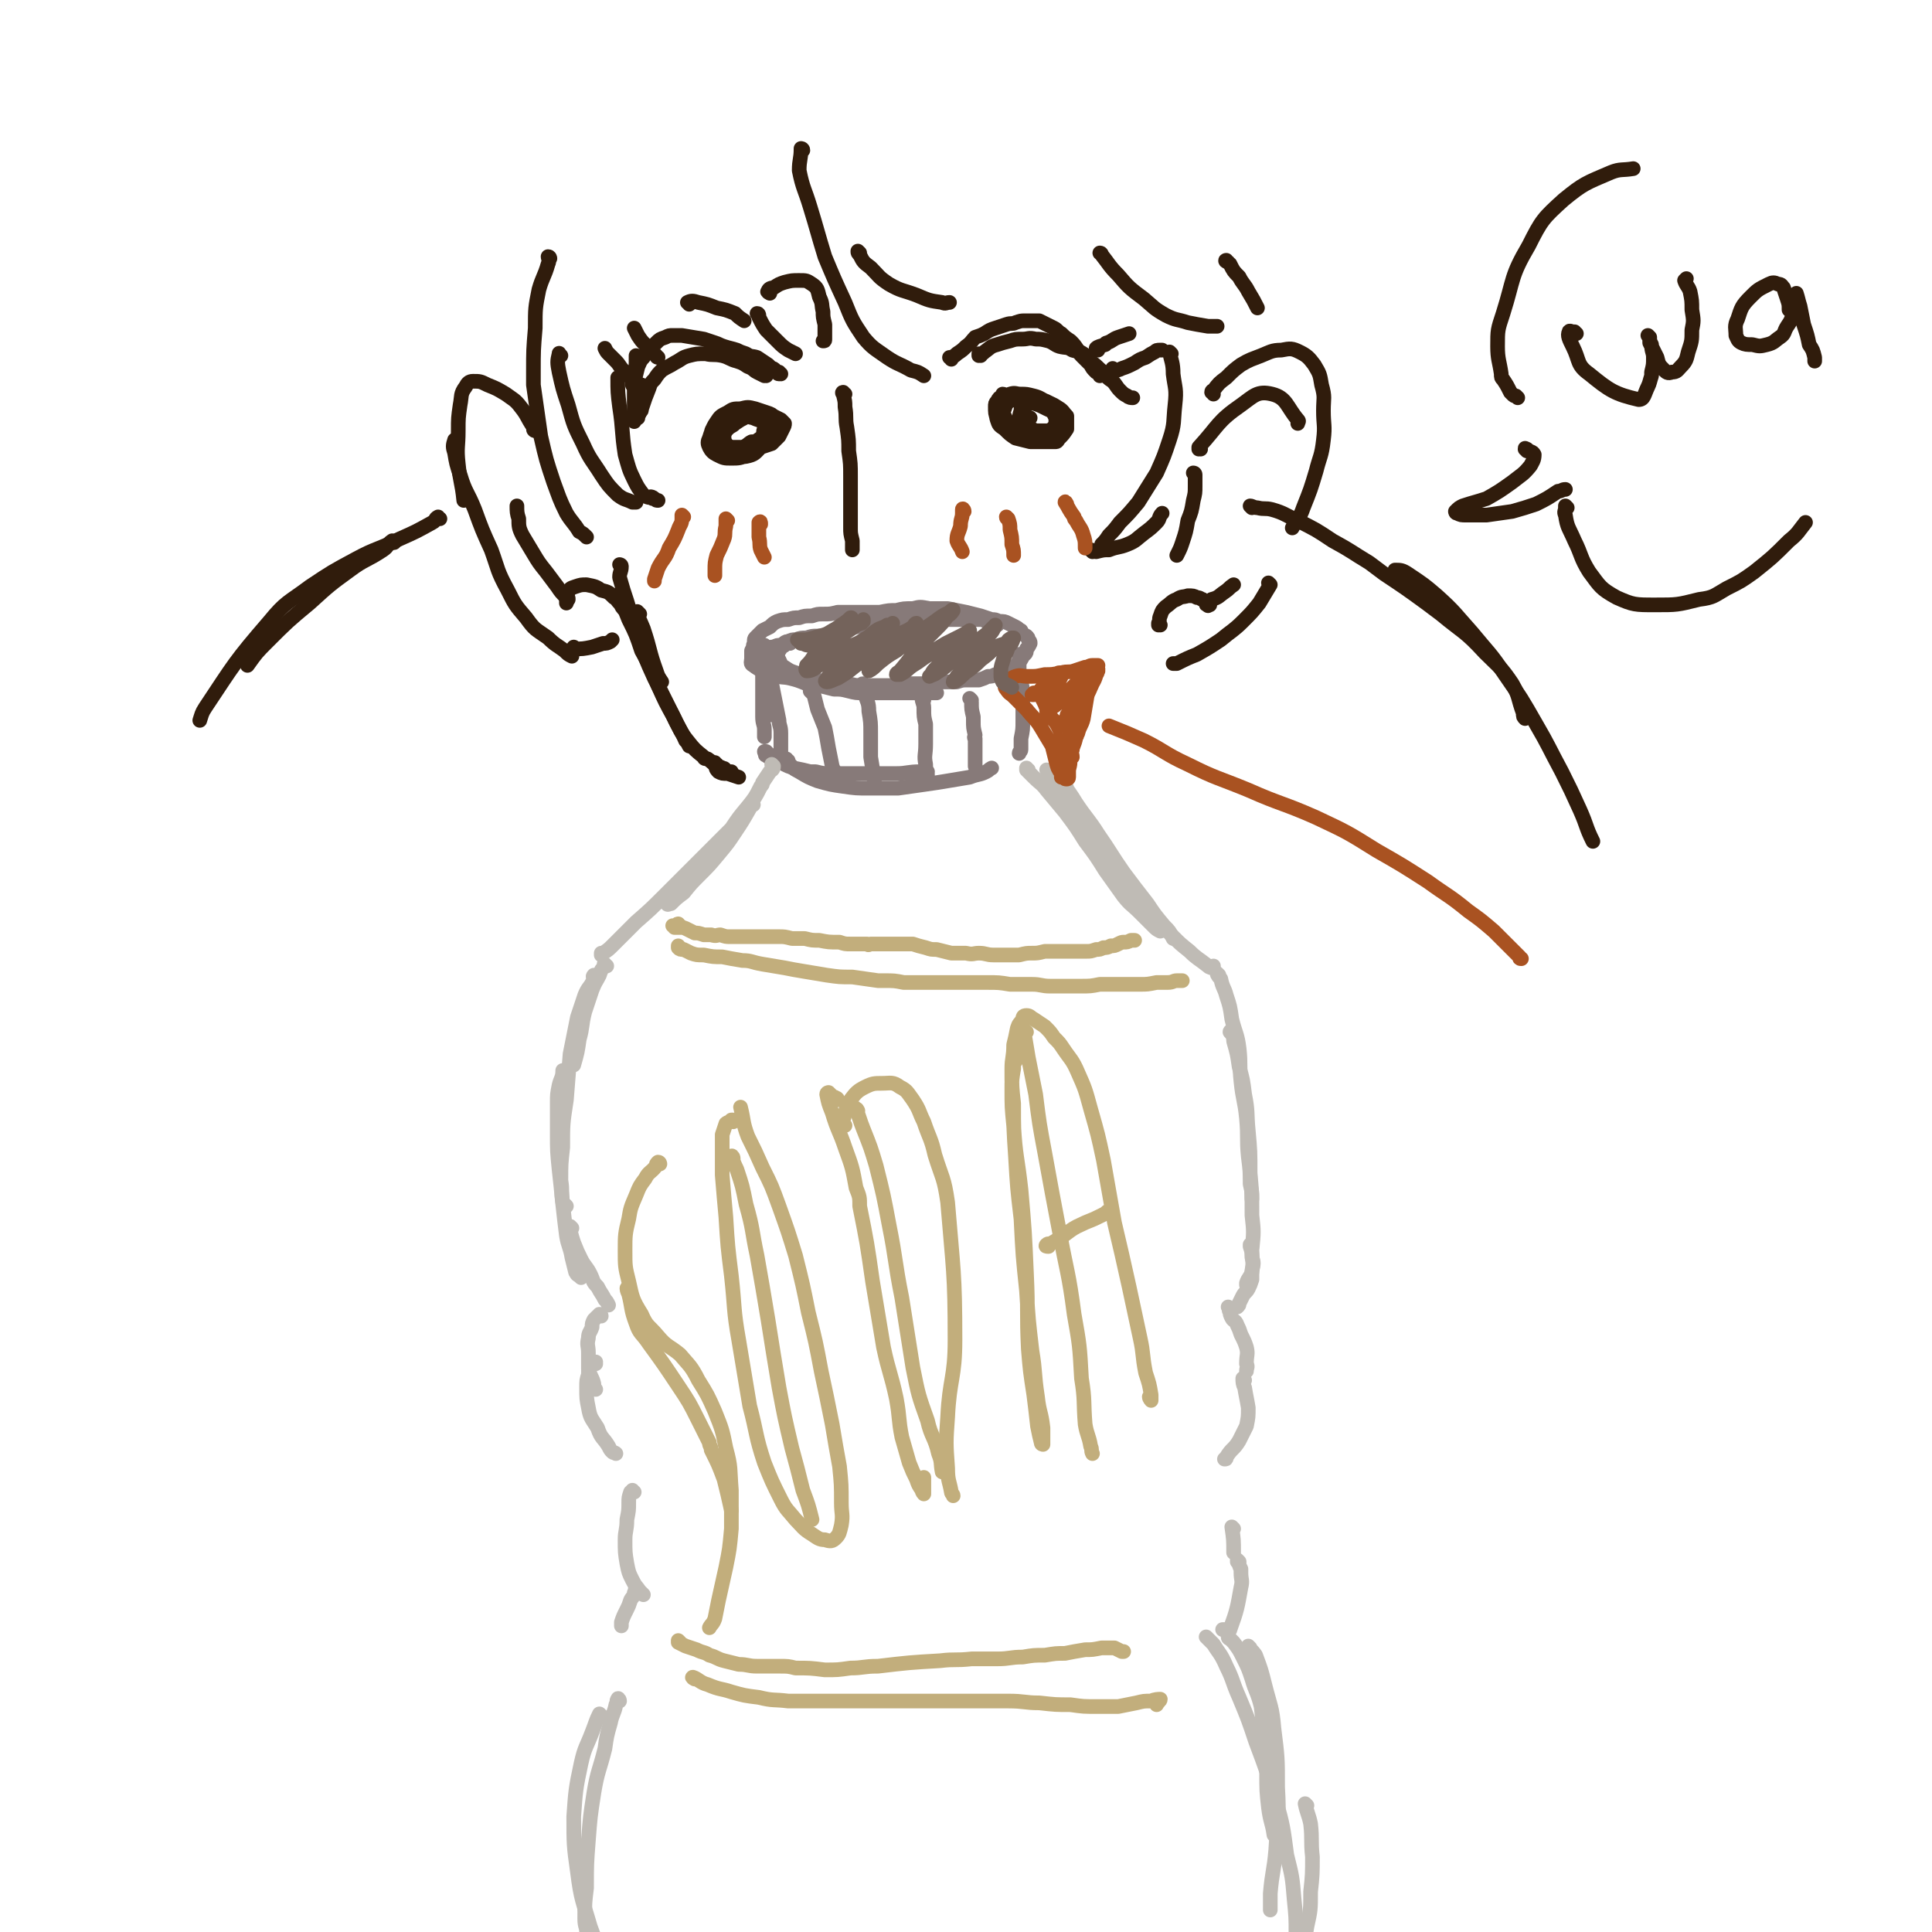 <svg viewBox='0 0 1054 1054' version='1.1' xmlns='http://www.w3.org/2000/svg' xmlns:xlink='http://www.w3.org/1999/xlink'><g fill='none' stroke='rgb(48,28,12)' stroke-width='8' stroke-linecap='round' stroke-linejoin='round'><path d='M426,204c-1,0 -1,-1 -1,-1 0,0 0,0 0,1 0,0 0,0 0,0 0,0 0,0 0,0 -1,0 -1,-1 -1,-1 -1,0 -1,0 -1,-1 -1,-1 -1,-1 -2,-1 -1,-1 -1,-1 -2,-2 -3,-2 -3,-2 -6,-4 -3,-1 -3,0 -6,-2 -3,-1 -3,-1 -5,-2 -3,-1 -4,-1 -7,-2 -3,-1 -2,-1 -5,-2 -3,-1 -3,-1 -6,-2 -6,-1 -6,-1 -12,-2 -3,0 -3,0 -5,0 -2,0 -2,0 -4,1 -3,1 -3,1 -5,3 -2,2 -2,2 -4,4 -2,2 -2,2 -3,4 -2,2 -2,3 -3,5 -1,4 -1,4 -2,8 -1,1 -1,1 -1,2 '/><path d='M348,195c0,0 -1,-1 -1,-1 0,0 0,0 0,1 0,2 0,2 0,3 0,3 -1,3 -1,6 0,3 0,3 0,6 0,3 0,3 0,6 0,3 0,3 0,5 0,2 0,2 0,4 0,2 0,2 0,3 0,1 0,1 0,2 '/><path d='M418,205c0,0 0,0 -1,-1 0,0 0,1 0,1 -2,-1 -2,-1 -4,-2 -2,-1 -2,-2 -5,-3 -3,-2 -3,-2 -6,-3 -4,-1 -4,-2 -8,-3 -5,-1 -5,0 -9,-1 -5,0 -5,0 -9,1 -4,1 -4,2 -8,4 -3,2 -4,2 -7,4 -2,2 -2,2 -4,5 -2,2 -2,2 -3,5 -2,5 -2,5 -4,11 0,1 0,1 -1,2 0,1 -1,1 -1,3 '/><path d='M351,211c-1,0 -1,0 -1,-1 -1,0 0,1 0,1 -1,0 -1,-1 -2,-2 -2,-1 -2,-1 -4,-3 -2,-2 -2,-2 -4,-4 -2,-2 -2,-3 -4,-5 -2,-2 -2,-2 -4,-4 -1,-1 -1,-1 -2,-3 '/><path d='M359,195c0,0 -1,0 -1,-1 -1,-1 -1,-1 -2,-2 -2,-2 -2,-2 -4,-4 -2,-2 -2,-2 -4,-5 -1,-2 -1,-2 -2,-4 '/><path d='M376,166c0,-1 -1,-1 -1,-1 2,-1 3,-1 6,0 5,1 5,1 10,3 5,1 5,1 10,3 2,2 2,2 5,4 '/><path d='M519,196c0,0 0,-1 -1,-1 0,0 1,0 1,1 0,0 0,0 0,-1 2,-1 2,-1 3,-2 3,-2 3,-2 5,-4 3,-2 3,-3 5,-5 3,-1 3,-1 5,-2 3,-2 3,-2 6,-3 3,-1 3,-1 6,-2 3,-1 3,0 5,-1 3,-1 3,-1 5,-1 2,0 2,0 4,0 2,0 2,0 4,0 2,1 2,1 4,2 2,1 2,1 4,2 2,1 2,2 4,3 2,2 2,2 5,4 2,2 2,2 4,5 1,2 1,2 3,4 2,2 2,2 4,4 1,2 1,2 3,4 0,0 1,0 2,1 0,0 0,0 0,1 '/><path d='M535,194c0,0 -1,0 -1,-1 0,0 0,1 0,1 2,-1 2,-1 3,-2 3,-2 3,-3 7,-4 3,-1 3,-1 7,-2 3,-1 3,-1 7,-1 3,0 3,-1 7,0 3,0 3,0 7,1 3,1 3,2 6,3 4,1 4,0 7,2 3,1 3,0 6,2 3,2 2,2 5,5 3,2 3,3 6,5 2,3 2,3 5,5 2,2 2,3 4,5 2,2 2,2 4,3 1,1 2,1 3,1 '/><path d='M608,202c-1,0 -1,0 -1,-1 0,0 0,1 0,1 3,0 3,0 5,-1 3,-1 3,-1 7,-3 3,-2 3,-2 6,-3 3,-2 3,-2 5,-3 1,-1 1,-1 3,-1 0,0 0,0 1,0 '/><path d='M599,191c0,0 -1,0 -1,-1 1,-1 2,-1 5,-2 0,-1 1,-1 1,-1 3,-1 3,-2 6,-3 3,-1 3,-1 6,-2 '/><path d='M548,216c0,0 0,-1 -1,-1 0,0 0,1 0,1 -2,1 -2,1 -3,3 -1,1 -1,1 -1,3 0,3 0,4 1,6 2,3 2,4 5,6 3,2 3,2 7,4 3,1 3,1 6,2 4,1 5,1 9,1 2,0 3,0 5,0 1,0 1,-1 2,-2 2,-2 2,-2 4,-5 0,-2 0,-2 0,-4 0,-1 0,-1 0,-2 0,-1 0,-1 0,-1 -2,-2 -2,-3 -5,-4 -3,-2 -3,-2 -6,-4 -3,-1 -3,-2 -7,-3 -4,-1 -4,-1 -7,-1 -3,0 -3,-1 -6,0 -3,1 -3,1 -5,4 -1,1 -1,1 -2,4 0,2 -1,3 0,6 1,3 1,3 4,5 3,3 3,3 6,5 4,1 4,1 8,2 4,0 4,0 8,0 4,-1 4,-1 7,-3 2,-2 2,-2 4,-4 1,-2 1,-2 1,-4 0,-2 0,-3 -1,-4 -2,-3 -3,-3 -6,-5 -4,-2 -4,-2 -9,-4 -4,-1 -4,-1 -8,-1 -3,0 -4,0 -6,2 -3,2 -3,2 -4,5 -1,2 -1,2 0,4 1,2 1,3 4,4 3,2 3,2 6,3 4,1 4,1 8,1 3,0 3,0 6,0 2,-1 2,-1 3,-2 1,-2 1,-2 1,-3 0,-2 0,-2 -1,-4 -1,-2 -2,-2 -4,-3 -3,-2 -3,-2 -7,-3 -2,0 -3,-1 -5,0 -2,1 -2,2 -2,4 -1,3 -1,3 0,6 2,2 3,2 6,4 3,2 3,2 6,2 2,1 3,1 5,1 2,-1 2,-2 3,-3 1,-2 1,-2 1,-4 0,-2 -1,-3 -2,-4 -2,-2 -3,-2 -5,-3 -4,-2 -4,-2 -7,-3 -3,-1 -3,-1 -5,-1 -1,0 -1,1 -1,2 -1,2 -1,3 0,5 1,2 2,1 4,2 '/><path d='M420,227c0,0 -1,-1 -1,-1 0,0 0,1 0,1 -2,-1 -2,-1 -4,-2 -2,0 -2,0 -4,0 -2,1 -2,1 -5,3 -2,1 -2,1 -5,3 -2,2 -2,1 -4,3 -1,1 -1,1 -2,3 0,1 0,2 0,3 1,2 1,2 2,3 2,1 3,2 5,3 3,0 3,1 6,0 4,0 4,0 7,-2 3,-1 3,-1 6,-2 2,-2 2,-2 4,-4 1,-2 1,-2 2,-4 1,-2 1,-2 1,-3 -1,-1 -1,-1 -2,-2 -2,-1 -2,-1 -4,-2 -2,-1 -2,-1 -5,-2 -3,-1 -3,-1 -6,-1 -3,-1 -3,-1 -6,-1 -3,1 -3,1 -6,3 -3,2 -3,2 -6,5 -2,1 -2,1 -3,4 -1,2 -2,2 -1,4 0,2 0,3 2,4 2,1 3,1 6,1 1,0 1,0 2,0 3,0 3,0 6,0 3,-1 3,-2 5,-3 1,0 1,0 2,0 3,-2 3,-2 5,-4 2,-1 1,-1 2,-3 1,0 1,0 1,-1 0,-2 0,-2 0,-4 0,-1 1,-2 -1,-3 -1,-1 -2,-1 -4,-2 -4,-1 -4,-1 -7,-1 -4,0 -4,0 -7,1 -3,1 -3,2 -6,4 -3,1 -3,1 -5,4 -2,3 -2,3 -2,6 -1,3 -2,3 -1,6 2,2 2,3 5,3 7,2 8,3 15,2 5,-1 5,-2 8,-5 3,-3 3,-3 5,-6 1,-2 2,-3 2,-5 1,-3 1,-3 1,-5 -2,-2 -2,-2 -5,-3 -3,-1 -3,-1 -6,-2 -4,-1 -4,-1 -8,0 -4,0 -4,0 -7,2 -4,2 -4,2 -6,5 -2,3 -2,3 -3,7 -1,2 -2,3 -1,6 1,2 2,2 4,4 3,1 3,1 6,1 4,1 4,1 8,-1 3,-1 3,-1 6,-4 3,-2 3,-2 5,-5 1,-2 0,-2 1,-4 0,-2 0,-3 -1,-4 -2,-1 -3,-1 -5,-2 -4,-1 -4,-1 -8,-1 -3,0 -4,1 -7,2 -3,2 -4,2 -6,4 -2,2 -2,3 -3,6 -1,2 -1,3 0,5 1,2 2,3 4,4 4,2 4,2 8,2 4,0 5,0 9,-2 4,-2 4,-2 7,-5 2,-2 2,-2 3,-5 0,-2 1,-2 0,-4 0,-3 0,-3 -2,-5 -3,-2 -3,-2 -6,-3 -4,-1 -4,-1 -8,-1 -4,0 -5,0 -7,2 -3,1 -3,2 -4,5 -1,2 0,2 0,5 '/><path d='M414,172c0,0 0,-1 -1,-1 0,0 1,1 1,2 2,4 2,4 4,7 3,3 3,3 6,6 3,3 3,3 6,5 2,1 2,1 4,2 '/><path d='M420,160c0,0 -2,-1 -1,-1 0,-1 1,-2 3,-2 3,-2 3,-2 6,-3 4,-1 4,-1 8,-1 4,0 4,0 7,2 3,2 3,3 4,7 2,4 1,4 2,8 0,3 0,3 1,7 0,0 0,0 0,1 0,2 0,2 0,3 0,2 0,2 0,4 0,1 0,1 -1,1 '/><path d='M461,215c-1,0 -1,-1 -1,-1 -1,0 0,1 0,1 1,4 1,4 1,7 1,6 0,6 1,11 1,7 1,7 1,13 1,7 1,7 1,14 0,2 0,2 0,4 0,6 0,6 0,13 0,4 0,4 0,8 0,2 0,2 0,3 0,3 0,3 1,7 0,2 0,2 0,3 0,1 0,1 0,2 0,0 0,0 0,0 '/></g>
<g fill='none' stroke='rgb(135,122,121)' stroke-width='8' stroke-linecap='round' stroke-linejoin='round'><path d='M420,358c0,0 -1,-1 -1,-1 0,0 1,0 1,0 0,6 0,6 1,12 0,3 0,3 0,7 0,1 0,1 0,3 0,3 1,3 0,6 0,3 0,3 0,5 '/><path d='M417,353c0,0 -1,-1 -1,-1 0,0 1,0 1,0 0,1 0,1 0,2 -1,3 -1,3 -1,6 0,5 0,5 0,10 0,6 0,6 0,11 0,5 0,5 0,10 0,4 1,4 1,7 0,2 0,2 0,4 '/><path d='M425,355c0,0 -1,0 -1,-1 0,0 -1,1 -1,0 0,0 0,0 -1,0 0,0 0,0 -1,0 0,0 0,0 0,0 1,0 0,-1 0,-1 0,0 0,0 1,0 0,0 0,0 0,0 2,-1 2,-1 4,-1 2,-1 2,-2 4,-2 2,-1 2,-1 4,-1 3,-1 3,-1 6,-1 3,-1 3,-1 6,-1 3,0 3,0 7,-1 3,0 3,-1 6,-2 4,-1 4,-1 8,-2 4,-1 4,-1 8,-2 4,-1 4,-1 8,-2 4,0 4,0 8,0 4,0 4,0 9,0 3,0 3,0 7,0 4,0 4,0 8,0 3,0 3,0 7,0 3,0 3,0 6,0 2,0 2,0 4,0 2,0 2,0 3,0 2,0 2,1 4,1 2,1 2,0 4,1 0,0 0,1 1,1 '/><path d='M431,351c-1,0 -1,-1 -1,-1 -1,0 0,0 -1,1 0,0 0,0 -1,1 -1,1 -1,0 -2,1 0,1 0,1 -1,1 0,1 -1,1 -1,2 0,1 0,1 0,2 1,1 0,1 1,2 1,2 1,3 3,4 3,2 3,2 6,3 3,2 3,2 6,3 3,0 3,0 6,1 4,1 4,1 9,1 4,1 4,1 8,1 4,1 4,1 7,1 4,0 4,0 8,0 5,0 5,0 9,0 5,-1 5,-1 10,-1 5,0 5,0 9,0 4,-1 4,-1 8,-1 4,0 4,0 8,0 3,-1 3,-1 6,-1 3,0 3,0 6,0 3,-1 3,-1 5,-2 2,0 2,0 4,-1 2,0 2,0 4,-1 2,0 2,0 4,-1 2,-1 2,-2 3,-3 1,-1 1,-1 2,-2 1,-1 1,-1 2,-3 0,0 0,0 1,-1 1,-1 1,-1 1,-3 1,-1 1,-1 2,-3 0,-1 0,-1 -1,-2 0,-1 0,-1 -1,-2 -2,-1 -2,-1 -3,-3 -2,-1 -1,-1 -3,-2 -2,-1 -2,-1 -4,-2 -2,-1 -2,-1 -5,-1 -2,-1 -2,-1 -4,-1 -3,-1 -3,-1 -6,-2 -4,-1 -4,-1 -8,-2 -5,-1 -5,-1 -10,-2 -5,0 -5,0 -10,0 -5,-1 -5,-1 -9,0 -5,0 -5,0 -9,1 -4,0 -4,0 -9,1 -4,0 -4,0 -8,0 -4,0 -4,0 -8,0 -3,0 -3,0 -7,0 -4,1 -4,1 -8,1 -3,0 -3,0 -6,1 -4,0 -4,0 -7,1 -3,0 -3,0 -6,1 -3,0 -3,0 -6,1 -2,1 -2,1 -4,3 -2,1 -2,1 -4,2 -2,2 -2,2 -4,4 -1,1 0,2 -1,4 0,1 0,1 -1,3 0,2 0,2 0,4 0,2 -1,3 1,4 4,3 5,3 11,5 4,2 5,1 9,2 4,1 4,1 9,3 3,1 3,0 7,1 4,1 4,1 8,2 4,0 4,0 8,1 4,1 4,1 8,1 5,0 5,0 9,0 5,0 5,0 10,0 4,0 4,0 9,0 4,0 4,0 8,0 2,0 2,0 4,0 '/><path d='M419,366c0,0 -1,-1 -1,-1 0,0 0,0 1,0 1,4 1,4 2,8 1,5 1,5 2,10 1,5 1,5 2,10 0,3 1,3 1,7 0,5 0,5 0,9 0,3 0,3 0,5 1,1 1,1 1,2 0,0 1,0 1,0 '/><path d='M419,411c0,0 -1,0 -1,-1 0,0 0,1 0,1 '/><path d='M418,411c0,0 -1,-1 -1,-1 0,0 0,1 1,1 0,0 0,0 0,0 0,1 -1,1 0,1 0,0 0,0 0,0 1,1 1,1 2,1 1,1 1,1 1,1 3,1 3,1 5,2 1,0 1,0 2,1 2,1 2,1 5,2 5,1 5,1 9,2 2,0 2,0 3,0 4,1 4,1 9,1 2,0 2,0 4,0 8,0 8,0 15,0 6,0 6,0 12,0 2,0 2,0 4,0 6,0 6,-1 13,-1 2,0 2,0 4,0 '/><path d='M430,415c-1,0 -1,-1 -1,-1 0,0 0,1 1,2 3,3 2,3 6,5 5,3 5,3 10,5 7,2 7,2 14,3 7,1 7,1 14,1 8,0 8,0 16,0 7,-1 7,-1 14,-2 7,-1 7,-1 13,-2 6,-1 6,-1 12,-2 5,-2 5,-1 9,-3 2,-1 1,-1 3,-2 '/><path d='M557,358c0,0 0,-1 -1,-1 0,0 1,0 1,1 -1,1 -1,1 -1,2 0,2 0,2 0,5 0,3 1,3 1,7 1,4 1,5 1,9 0,6 0,6 0,12 0,5 0,5 -1,10 0,3 0,3 0,6 0,1 -1,1 -1,2 '/><path d='M443,377c0,0 -1,-1 -1,-1 0,0 0,1 0,1 1,1 1,1 2,2 1,4 1,4 2,8 2,5 2,5 4,10 1,5 1,5 2,11 1,5 1,5 2,10 1,3 2,3 3,6 0,0 0,0 0,1 '/><path d='M472,374c-1,0 -1,-1 -1,-1 -1,0 0,0 0,1 1,2 1,2 1,5 1,4 2,4 2,9 1,6 1,6 1,12 0,6 0,6 0,13 1,6 1,6 2,13 '/><path d='M504,382c0,0 -1,-1 -1,-1 0,2 1,3 1,5 0,5 0,5 1,9 0,6 0,6 0,11 0,6 -1,6 0,11 0,3 0,3 1,6 '/><path d='M530,382c0,0 -1,-1 -1,-1 0,0 1,1 1,2 0,4 0,4 1,8 0,1 0,1 0,2 0,4 0,4 1,8 0,1 -1,1 0,2 0,5 0,5 0,11 0,2 0,2 0,4 '/></g>
<g fill='none' stroke='rgb(191,187,181)' stroke-width='8' stroke-linecap='round' stroke-linejoin='round'><path d='M411,439c-1,0 -1,-1 -1,-1 -1,1 -1,2 -1,3 -4,7 -4,7 -8,13 -4,6 -4,6 -9,12 -5,6 -5,6 -10,11 -5,5 -5,5 -9,10 -4,3 -4,3 -7,6 -1,0 -2,1 -2,0 0,0 1,-1 2,-3 '/><path d='M422,418c0,0 0,0 -1,-1 0,0 1,1 1,1 0,2 -1,2 -2,3 -2,3 -2,3 -4,6 0,1 0,1 -1,2 -3,6 -3,6 -7,11 -5,6 -5,6 -9,12 -2,2 -2,2 -4,4 -8,8 -8,8 -16,16 -8,8 -8,8 -16,16 -8,8 -8,8 -16,15 -6,6 -6,6 -12,12 -3,3 -3,3 -6,5 0,0 0,0 -1,0 0,0 0,1 0,1 '/><path d='M561,420c-1,0 -1,0 -1,-1 0,0 0,1 0,1 2,2 2,2 4,4 4,4 4,3 7,7 5,6 5,6 10,12 6,8 6,8 11,16 6,8 6,8 11,16 5,7 5,7 10,14 4,5 4,4 9,9 3,3 3,3 7,7 2,2 2,2 4,3 '/><path d='M572,421c0,0 -1,-1 -1,-1 0,0 1,0 1,1 0,2 -1,2 0,4 2,5 3,5 6,10 1,1 1,1 2,3 6,8 6,8 11,16 6,9 6,10 12,18 5,6 5,6 9,12 2,2 2,2 4,4 6,6 6,6 12,12 6,5 6,5 12,11 4,4 4,4 9,8 4,4 5,4 10,8 1,1 2,1 3,1 0,0 0,0 0,-1 '/><path d='M582,430c0,0 -1,-1 -1,-1 2,3 3,4 6,9 6,9 7,9 12,17 7,10 7,11 14,21 6,8 6,8 13,17 4,6 4,6 9,12 3,3 3,3 5,7 '/><path d='M331,527c-1,0 -1,-1 -1,-1 -1,0 0,0 0,1 -2,2 -2,2 -3,5 -2,4 -2,3 -4,8 -2,6 -2,6 -4,12 -2,8 -1,8 -3,15 -1,7 -1,7 -3,14 '/><path d='M325,533c-1,0 -1,-1 -1,-1 -1,1 0,1 0,2 -2,5 -3,4 -5,9 -2,6 -2,6 -4,12 -2,10 -2,10 -4,20 -1,13 -1,13 -2,25 -2,13 -2,13 -2,26 -1,9 -1,9 -1,18 1,6 0,6 1,12 1,1 1,1 2,2 '/><path d='M308,585c-1,0 -1,-1 -1,-1 0,0 0,0 0,0 0,4 -1,4 -2,8 -1,5 -1,5 -1,10 0,8 0,8 0,16 0,10 0,10 1,20 1,9 1,9 2,19 1,9 1,9 2,17 1,6 2,6 3,12 1,4 1,4 2,8 1,2 1,1 3,3 '/><path d='M312,670c0,0 -1,-1 -1,-1 0,1 0,1 0,2 1,4 1,4 2,7 2,5 2,5 4,9 2,4 3,4 5,8 2,4 1,4 4,7 2,4 2,3 4,7 1,1 1,1 2,3 '/><path d='M328,718c0,0 -1,-1 -1,-1 0,0 1,0 1,1 -1,0 -1,-1 -2,0 -1,1 -1,1 -2,2 -1,2 -1,2 -1,4 -1,3 -2,3 -2,6 -1,4 0,4 0,8 0,5 0,5 0,9 1,4 2,4 3,8 0,2 0,2 1,3 '/><path d='M325,744c0,0 0,-1 -1,-1 0,0 1,0 1,0 -1,1 -2,1 -2,2 -2,2 -2,2 -2,5 -1,3 -1,3 -1,7 0,6 0,6 1,11 1,6 2,6 5,11 2,6 3,5 6,10 1,2 1,2 2,3 1,1 1,0 2,1 '/><path d='M665,532c0,0 -1,-1 -1,-1 0,1 1,2 2,3 1,5 2,5 3,9 2,6 2,6 3,13 2,8 3,8 4,16 1,9 0,9 1,18 1,10 2,10 3,20 1,11 0,11 1,21 1,8 1,8 1,15 1,4 1,4 1,8 '/><path d='M672,564c0,-1 -1,-2 -1,-1 1,1 2,2 2,5 2,7 2,7 3,14 2,7 2,7 3,15 2,10 1,10 2,20 1,11 1,11 1,23 1,11 1,11 1,23 1,9 1,9 0,19 0,6 1,6 0,12 -1,3 -2,3 -3,6 0,1 0,1 0,1 '/><path d='M683,680c0,-1 -1,-1 -1,-1 0,0 0,0 0,1 1,3 1,3 1,6 1,3 1,3 0,7 0,2 0,2 0,5 -1,3 -1,3 -2,5 -1,2 -2,2 -3,4 -1,2 -1,2 -2,4 0,1 0,1 -1,2 '/><path d='M671,714c0,0 0,0 -1,-1 0,0 1,1 1,1 0,1 -1,1 0,1 0,2 0,2 1,4 1,2 2,1 3,4 1,2 1,2 2,5 2,4 2,4 3,7 1,4 0,4 0,9 1,2 0,2 0,4 '/><path d='M679,753c0,0 -1,-1 -1,-1 0,2 0,3 1,5 1,6 1,5 2,11 0,5 0,5 -1,10 -2,4 -2,4 -4,8 -3,5 -4,4 -7,9 0,1 0,1 -1,1 '/><path d='M346,814c-1,0 -1,-1 -1,-1 0,0 0,0 0,0 0,1 -1,1 -1,1 -1,3 -1,3 -1,6 0,4 0,4 -1,9 0,6 -1,6 -1,11 0,7 0,7 1,13 1,5 1,5 3,9 2,4 2,3 4,6 1,1 1,1 2,2 '/><path d='M348,868c0,0 -1,-1 -1,-1 -1,0 0,1 -1,2 0,2 -1,2 -2,4 -1,3 -1,3 -2,5 -2,4 -2,4 -3,7 0,1 0,1 0,2 '/><path d='M338,928c0,-1 -1,-2 -1,-1 -1,1 0,2 -1,3 -1,5 -2,5 -3,10 -2,7 -2,7 -3,14 -3,12 -4,12 -6,24 -2,13 -2,13 -3,26 -1,13 -1,13 -1,26 -1,8 -1,8 -1,17 0,4 1,4 1,7 1,1 1,1 2,1 '/><path d='M328,936c0,0 -1,-1 -1,-1 -2,4 -2,5 -4,10 -3,8 -4,8 -6,17 -3,14 -3,15 -4,29 0,15 0,16 2,30 2,16 3,16 7,30 4,11 4,11 9,22 1,2 1,1 3,3 '/><path d='M673,834c0,0 -1,-1 -1,-1 0,0 0,0 0,0 1,7 1,7 1,14 '/><path d='M676,852c0,0 -1,-1 -1,-1 0,0 0,0 0,1 0,0 0,0 1,0 0,2 0,2 1,4 0,1 0,1 0,2 0,4 1,4 0,8 -2,11 -2,12 -6,23 0,1 -1,0 -2,0 -1,0 -1,0 -2,0 0,0 0,0 0,0 '/><path d='M671,894c0,0 -1,0 -1,-1 0,0 1,1 1,1 1,1 1,1 2,2 3,4 3,4 5,8 3,6 3,6 5,12 2,7 3,7 5,15 1,8 1,9 1,17 1,10 1,10 2,19 0,10 0,10 1,19 1,8 2,8 3,15 '/><path d='M659,894c0,0 -1,-1 -1,-1 1,1 2,2 4,4 3,5 4,5 7,12 4,8 3,8 7,17 5,12 5,12 9,24 6,16 6,16 11,32 4,14 4,15 6,30 3,12 3,12 4,24 1,10 1,10 1,19 -1,7 -1,8 -3,13 -1,2 -2,1 -4,2 '/><path d='M713,985c0,0 -1,-1 -1,-1 1,5 2,6 3,11 1,9 0,9 1,18 0,9 0,10 -1,19 0,10 0,10 -2,19 -1,7 -2,7 -4,13 -1,3 0,3 -2,6 0,1 -1,0 -2,1 '/><path d='M682,899c0,0 -1,-1 -1,-1 1,2 2,2 4,5 3,8 3,8 5,16 3,12 4,12 5,24 2,16 2,16 2,32 1,17 0,17 -1,34 -1,12 -2,12 -3,24 0,5 0,5 0,9 0,0 0,0 0,0 '/></g>
<g fill='none' stroke='rgb(194,174,124)' stroke-width='8' stroke-linecap='round' stroke-linejoin='round'><path d='M371,505c-1,0 -1,-1 -1,-1 -1,0 0,1 0,1 0,0 -1,0 -1,0 -1,0 -1,0 -1,0 -1,0 -1,0 -1,0 0,0 0,0 0,0 1,0 1,1 1,1 2,0 2,0 3,0 2,0 2,0 4,1 2,1 2,1 4,2 2,0 2,0 5,1 2,0 2,0 4,0 3,1 3,0 5,0 3,1 3,1 5,1 6,0 6,0 12,0 4,0 4,0 7,0 4,0 4,0 8,0 3,0 3,0 7,1 3,0 3,0 7,0 4,1 4,1 8,1 5,1 5,1 11,1 3,1 3,1 6,1 5,0 5,0 9,0 1,1 1,0 2,0 2,0 2,0 5,0 1,0 1,0 2,0 4,0 4,0 8,0 4,0 4,0 8,0 3,1 3,1 7,2 3,1 3,1 6,1 4,1 4,1 8,2 4,0 4,0 8,0 4,1 4,0 7,0 4,0 4,1 8,1 3,0 3,0 7,0 4,0 4,0 7,0 4,-1 4,-1 7,-1 3,0 3,0 7,-1 3,0 3,0 6,0 3,0 3,0 6,0 2,0 2,0 5,0 3,0 3,0 6,0 2,0 2,0 5,-1 2,0 2,0 4,-1 2,0 2,0 4,-1 2,0 2,0 4,-1 2,-1 2,-1 3,-1 2,0 2,0 4,-1 1,0 1,0 2,0 0,0 0,0 0,0 '/><path d='M371,517c-1,0 -1,-1 -1,-1 0,0 0,1 0,1 1,1 1,1 3,1 2,1 2,1 4,2 3,1 3,1 7,1 5,1 5,1 10,1 5,1 5,1 11,2 5,0 5,1 11,2 6,1 6,1 12,2 5,1 5,1 11,2 6,1 6,1 12,2 7,1 7,1 14,1 7,1 7,1 14,2 2,0 2,0 3,0 6,0 6,0 11,1 2,0 2,0 3,0 6,0 6,0 11,0 2,0 2,0 4,0 5,0 5,0 10,0 2,0 2,0 4,0 5,0 5,0 10,0 2,0 2,0 3,0 7,0 7,0 13,1 4,0 4,0 9,0 2,0 2,0 3,0 5,0 5,1 10,1 8,0 8,0 16,0 6,0 6,0 11,-1 6,0 6,0 11,0 6,0 6,0 11,0 4,0 4,0 9,-1 3,0 3,0 6,0 3,0 3,-1 5,-1 1,0 1,0 2,0 1,0 1,0 1,0 '/><path d='M371,896c0,0 -1,-1 -1,-1 0,0 0,1 0,1 2,1 2,1 4,2 3,1 3,1 6,2 4,2 4,1 7,3 4,1 4,2 8,3 4,1 4,1 8,2 5,0 5,1 10,1 6,0 6,0 12,0 5,0 5,0 9,1 8,0 8,0 16,1 7,0 7,0 14,-1 7,0 7,-1 15,-1 17,-2 17,-2 34,-3 8,-1 8,0 17,-1 7,0 7,0 14,0 7,0 7,-1 14,-1 6,-1 6,-1 12,-1 6,-1 6,-1 11,-1 5,-1 5,-1 11,-2 4,0 4,0 9,-1 3,0 3,0 7,0 2,1 2,1 4,2 0,0 0,0 1,0 '/><path d='M379,916c0,0 -2,-1 -1,-1 3,1 4,3 8,4 7,3 7,2 13,4 7,2 7,2 15,3 8,2 8,1 16,2 9,0 9,0 18,0 10,0 10,0 20,0 11,0 11,0 21,0 11,0 11,0 22,0 10,0 10,0 21,0 9,0 9,0 18,0 9,0 9,1 17,1 9,1 9,1 17,1 7,1 7,1 15,1 6,0 6,0 11,0 5,-1 5,-1 10,-2 4,-1 4,-1 8,-1 2,-1 4,-1 5,-1 0,1 -1,1 -2,3 '/><path d='M360,635c0,0 0,-1 -1,-1 -1,1 -1,1 -1,2 -3,4 -4,3 -6,7 -3,4 -3,4 -5,9 -3,7 -3,7 -4,13 -2,8 -2,9 -2,17 0,9 0,9 2,17 2,9 2,10 7,18 3,7 4,6 9,12 5,6 6,5 12,10 5,6 6,6 10,14 5,8 5,8 9,17 4,10 4,10 6,20 3,11 2,11 3,23 0,11 0,11 0,21 -1,11 -1,11 -3,21 -2,9 -2,9 -4,18 -1,5 -1,5 -2,10 -1,3 -2,3 -3,5 '/><path d='M400,612c0,0 0,-1 -1,-1 0,0 1,0 1,0 -1,1 -3,1 -4,2 -1,3 -1,3 -2,6 0,4 0,4 0,8 0,7 0,7 0,14 1,12 1,12 2,23 1,16 1,16 3,32 2,18 1,18 4,35 3,18 3,18 6,36 4,15 3,16 8,31 4,10 4,10 9,20 3,6 4,6 8,11 4,4 4,5 9,8 3,2 4,3 7,3 3,1 4,1 6,-1 2,-2 2,-3 3,-7 1,-6 0,-6 0,-12 0,-10 0,-10 -1,-20 -2,-11 -2,-11 -4,-23 -3,-15 -3,-15 -6,-29 -3,-16 -3,-16 -7,-32 -3,-15 -3,-15 -7,-31 -4,-13 -4,-13 -9,-27 -4,-11 -4,-11 -9,-21 -4,-9 -4,-9 -8,-17 -3,-8 -2,-8 -4,-16 '/><path d='M457,600c0,-1 -1,-1 -1,-1 -1,-1 -1,0 -2,-1 -1,-1 -1,-1 -2,-2 0,0 0,0 0,0 0,0 -1,0 -1,1 1,5 1,5 3,10 3,10 4,10 7,19 4,11 4,11 6,22 2,5 2,5 2,10 4,20 4,20 7,41 3,18 3,18 6,36 3,14 4,14 7,28 2,11 1,11 3,21 2,7 2,7 4,14 2,5 2,5 4,9 1,3 1,3 3,6 0,1 1,2 1,2 0,0 0,-1 0,-2 0,-3 0,-3 0,-7 '/><path d='M461,614c0,0 -1,0 -1,-1 0,-1 0,-1 0,-2 2,-6 1,-7 4,-11 3,-4 4,-5 8,-7 4,-2 5,-2 9,-2 5,0 6,-1 10,2 4,2 4,3 7,7 4,6 3,6 6,12 3,9 4,9 6,18 4,13 5,12 7,26 3,37 4,38 4,75 0,21 -3,21 -4,42 -1,14 -1,14 0,28 0,7 1,7 2,13 0,1 1,1 1,2 '/><path d='M554,579c0,0 0,-1 -1,-1 0,0 1,0 1,0 0,0 0,-1 0,-1 -1,0 -1,1 -1,1 0,3 0,3 0,5 -1,6 -1,6 -1,11 0,10 0,10 1,20 1,17 2,17 4,35 2,23 2,23 3,46 1,21 0,21 1,41 1,12 1,12 3,25 1,8 1,8 2,17 1,5 1,5 2,9 0,1 1,1 1,1 0,-4 0,-5 0,-9 -1,-9 -2,-8 -3,-17 -2,-13 -1,-13 -3,-25 -2,-17 -2,-17 -3,-33 -2,-19 -2,-19 -3,-39 -2,-17 -2,-17 -3,-34 -1,-15 -1,-15 -1,-29 -1,-9 -1,-9 -1,-19 0,-6 1,-6 1,-13 1,-4 1,-4 2,-9 1,-3 1,-2 3,-5 0,-1 0,-2 2,-2 2,0 2,1 4,2 3,2 3,2 6,4 3,3 3,3 5,6 3,3 3,3 5,6 4,6 5,6 8,13 4,9 4,9 7,20 4,14 4,14 7,28 3,17 3,17 6,34 4,17 4,17 8,35 3,14 3,14 6,28 2,9 1,9 3,19 2,6 2,6 3,12 0,1 0,2 0,3 0,0 -1,-1 -1,-2 '/><path d='M572,680c-1,0 -2,0 -1,-1 1,-1 2,0 3,-1 5,-3 5,-3 9,-6 4,-3 5,-3 9,-5 5,-2 5,-2 9,-4 2,-1 2,-1 3,-2 '/><path d='M560,563c0,0 -1,-1 -1,-1 -1,1 0,2 0,3 1,6 1,6 2,12 2,10 2,10 4,20 2,16 2,16 5,32 4,22 4,22 8,43 4,22 5,22 8,45 3,17 3,17 4,35 2,12 1,13 2,25 1,6 2,6 3,12 1,2 0,2 1,4 '/><path d='M468,606c0,0 -1,-2 -1,-1 2,5 2,6 4,11 4,10 4,10 7,20 4,16 4,16 7,32 4,20 3,20 7,40 3,19 3,19 6,38 3,15 3,15 8,29 2,9 4,9 6,18 2,5 1,5 2,10 '/><path d='M400,632c0,-1 -1,-2 -1,-1 1,2 1,3 3,7 3,9 3,9 5,19 4,14 3,14 6,28 3,17 3,17 6,35 3,19 3,19 6,37 3,16 3,16 7,33 3,11 3,11 6,23 3,8 3,8 5,16 '/><path d='M343,704c0,-1 -1,-2 -1,-1 0,0 0,1 1,3 2,8 1,8 4,16 2,6 3,5 7,11 8,11 8,11 16,23 6,9 6,9 11,19 3,6 3,6 6,12 0,2 1,2 1,4 4,8 4,8 7,16 2,8 2,8 4,17 '/></g>
<g fill='none' stroke='rgb(48,28,12)' stroke-width='8' stroke-linecap='round' stroke-linejoin='round'><path d='M300,141c0,0 0,-1 -1,-1 0,1 1,2 0,4 -2,7 -3,7 -5,14 -2,10 -2,10 -2,21 -1,12 -1,12 -1,24 0,4 0,4 0,7 2,14 2,14 4,28 3,13 3,13 7,25 3,8 3,9 7,17 3,5 4,5 7,10 2,1 2,1 4,3 '/><path d='M306,194c-1,0 -1,-2 -1,-1 -1,4 -1,5 0,10 2,9 2,9 5,18 3,11 3,11 8,21 4,9 5,9 10,17 4,6 4,6 9,11 4,3 4,2 8,4 1,0 1,0 2,0 '/><path d='M356,272c0,0 -1,-1 -1,-1 0,0 1,0 2,1 1,1 1,1 2,1 0,0 0,0 0,0 -1,0 -1,0 -2,-1 -3,-1 -3,0 -6,-2 -3,-4 -3,-4 -5,-8 -3,-6 -3,-7 -5,-14 -2,-13 -1,-13 -3,-26 -1,-8 -1,-8 -1,-16 '/><path d='M438,82c0,-1 -1,-1 -1,-1 0,0 0,0 0,0 0,6 -1,6 -1,12 2,10 3,10 6,20 4,13 4,14 8,27 5,12 5,12 11,25 4,10 4,10 10,19 5,6 6,6 13,11 6,4 6,3 13,7 4,1 4,1 7,3 '/><path d='M469,138c0,0 -1,-1 -1,-1 0,1 0,1 1,2 2,4 2,4 6,7 5,5 4,5 10,9 7,4 7,3 15,6 7,3 7,3 14,4 2,1 2,0 4,0 '/><path d='M639,193c0,0 -1,-1 -1,-1 1,5 2,6 2,12 1,8 2,8 1,17 -1,9 0,10 -3,19 -3,9 -3,9 -7,18 -5,8 -5,8 -10,16 -5,6 -5,6 -10,11 -3,4 -3,4 -6,7 -2,3 -2,3 -4,5 '/><path d='M596,301c0,0 -1,-1 -1,-1 1,0 2,1 3,1 4,-1 4,-1 7,-1 5,-2 5,-1 10,-3 5,-2 5,-3 9,-6 4,-3 4,-3 7,-6 2,-2 1,-3 3,-5 '/><path d='M652,259c0,0 0,-1 -1,-1 0,0 1,0 1,1 0,3 0,3 0,6 0,4 0,4 -1,8 -1,6 -1,6 -3,11 -1,6 -1,6 -3,12 -1,3 -1,3 -3,7 '/></g>
<g fill='none' stroke='rgb(169,82,33)' stroke-width='8' stroke-linecap='round' stroke-linejoin='round'><path d='M830,523c-1,0 -1,0 -1,-1 -2,-2 -2,-2 -4,-4 -5,-5 -5,-5 -10,-10 -7,-6 -7,-6 -14,-11 -11,-9 -11,-8 -22,-16 -14,-9 -14,-9 -28,-17 -16,-10 -16,-10 -33,-18 -18,-8 -19,-7 -37,-15 -17,-7 -17,-6 -33,-14 -13,-6 -12,-7 -24,-13 -9,-4 -9,-4 -19,-8 '/><path d='M599,366c0,0 -1,-1 -1,-1 0,0 0,0 0,1 0,0 -1,0 -1,0 -2,3 -1,3 -2,6 -1,4 -1,4 -2,8 -1,6 -1,6 -2,12 -1,4 -2,4 -3,8 -1,1 0,1 -1,2 -1,5 -2,5 -3,10 -2,4 -2,4 -3,8 -1,2 -1,2 -2,4 0,0 0,-1 0,-1 2,-3 2,-3 3,-7 1,-4 1,-4 2,-8 1,-3 1,-3 2,-7 0,-1 0,-1 0,-2 2,-5 2,-5 4,-10 1,-4 0,-4 2,-7 1,-6 1,-6 3,-11 1,-3 2,-3 3,-6 1,-1 0,-1 1,-2 0,0 0,0 0,0 0,0 0,0 0,0 -1,0 -1,0 -2,0 0,0 0,0 -1,0 -2,0 -2,1 -4,1 -3,1 -3,1 -6,2 -3,1 -3,0 -7,1 -5,1 -5,1 -9,1 -5,1 -4,1 -9,1 -4,0 -4,-1 -7,0 -3,1 -3,2 -5,4 -1,1 -1,2 0,3 2,3 2,2 4,4 4,4 4,4 7,7 4,5 5,5 8,10 3,5 3,5 6,10 1,4 1,4 2,8 1,4 1,4 3,7 0,1 0,1 1,2 1,1 1,1 2,1 0,0 1,0 1,-1 0,-2 0,-2 0,-4 1,-4 1,-4 0,-7 0,-3 0,-3 -1,-7 -2,-4 -2,-4 -4,-8 -2,-4 -2,-4 -5,-7 -1,-4 -2,-4 -3,-7 -1,-2 -1,-2 -2,-4 0,-1 0,-1 -1,-1 0,-1 0,-1 -1,-1 -1,0 -1,0 -2,0 0,1 0,1 -1,1 0,0 0,0 0,0 0,0 1,0 1,0 2,-1 2,-1 3,-2 2,-2 2,-3 4,-4 2,-2 2,-3 4,-4 1,-1 2,-2 3,-2 1,1 1,1 1,2 -1,2 -1,2 -2,4 -2,3 -2,3 -3,6 -1,3 -1,3 -3,5 0,2 0,2 0,3 0,1 0,1 0,1 2,0 2,-1 3,-2 3,-2 3,-2 5,-5 3,-2 2,-3 5,-5 2,-2 2,-2 4,-4 0,-1 0,-1 1,-2 0,0 0,0 1,0 0,1 0,1 0,2 -1,1 -1,2 -2,3 -1,3 -1,3 -3,6 -1,4 -1,4 -2,8 -1,1 -1,1 -1,2 -1,2 -1,2 -1,4 0,1 -1,1 0,1 1,0 1,-1 3,-2 0,-1 0,-1 1,-1 2,-3 2,-3 3,-6 1,-1 1,-1 2,-2 2,-5 3,-5 5,-10 2,-4 1,-4 2,-8 1,-1 2,-2 2,-2 0,0 0,2 -1,3 -1,4 -2,4 -4,9 -2,5 -2,5 -4,11 -2,6 -2,6 -4,12 -1,5 -1,5 -1,9 -1,2 0,2 0,4 '/></g>
<g fill='none' stroke='rgb(116,99,91)' stroke-width='8' stroke-linecap='round' stroke-linejoin='round'><path d='M465,338c0,0 -1,-1 -1,-1 0,0 1,0 0,0 -3,3 -4,3 -8,6 -4,2 -4,3 -9,4 -3,1 -3,1 -7,2 -1,0 -1,0 -3,0 -1,0 -1,0 -2,0 0,0 1,0 1,0 0,1 0,1 1,2 2,0 2,1 4,1 2,0 2,0 5,-1 4,-1 4,-1 8,-3 5,-3 5,-3 10,-6 3,-1 3,-1 6,-2 0,-1 0,-1 1,-1 0,0 0,-1 0,-1 0,1 0,1 -1,1 -2,1 -2,1 -4,3 -3,2 -3,2 -6,4 -5,3 -5,3 -9,6 -3,3 -3,3 -7,6 -2,3 -2,3 -4,5 0,1 -1,2 0,3 1,0 2,0 4,-1 4,-3 4,-3 8,-6 5,-3 5,-3 10,-5 4,-3 5,-2 9,-5 4,-2 4,-3 7,-5 3,-2 3,-1 6,-3 2,0 2,0 3,-1 0,0 0,0 0,0 -2,2 -2,2 -5,4 -3,3 -3,3 -7,6 -3,2 -3,2 -7,4 -3,3 -3,3 -7,6 -3,3 -3,3 -6,6 -2,2 -3,2 -4,5 -1,0 -1,1 0,1 2,0 3,-1 6,-2 5,-3 5,-3 10,-7 6,-4 6,-4 12,-8 5,-4 5,-4 11,-8 3,-3 4,-2 8,-5 1,-1 1,-2 2,-2 0,0 -1,1 -1,2 -3,2 -3,2 -5,4 -3,3 -3,3 -5,5 -3,3 -4,3 -7,6 -2,3 -2,3 -5,5 -1,2 -1,2 -2,3 -1,1 -1,1 -1,1 2,-1 3,-2 5,-4 5,-4 5,-4 10,-7 5,-4 5,-4 10,-8 6,-4 5,-4 11,-8 4,-3 4,-3 8,-5 1,-1 2,-2 2,-1 0,0 -1,2 -3,3 -3,4 -3,4 -6,7 -4,4 -4,4 -8,8 -6,7 -6,8 -12,15 -1,1 -2,1 -2,2 0,0 1,0 2,0 4,-2 4,-3 7,-5 5,-3 4,-3 9,-6 4,-3 4,-3 9,-6 4,-2 4,-2 8,-4 2,-1 2,-1 5,-3 0,0 0,0 0,0 0,0 0,1 0,2 -2,3 -3,3 -5,5 -3,4 -3,3 -7,6 -3,4 -3,3 -6,7 -2,2 -2,2 -3,4 -1,1 -1,1 -1,1 2,-1 3,-1 4,-2 5,-3 4,-3 8,-6 6,-4 6,-4 12,-9 3,-3 3,-3 7,-6 2,-2 2,-2 4,-4 0,0 1,-1 1,-1 -1,2 -1,3 -3,5 -3,4 -3,4 -6,8 -3,4 -3,4 -7,9 -2,3 -2,3 -5,6 -1,2 -2,2 -2,3 0,0 1,0 2,-1 3,-2 3,-3 6,-5 4,-3 4,-3 7,-6 4,-3 4,-3 7,-6 3,-2 3,-2 7,-3 1,-2 1,-2 3,-3 1,0 1,0 1,0 -1,3 -1,3 -3,5 -1,4 -2,4 -3,8 -1,3 -1,3 -1,7 0,2 0,2 1,4 2,2 2,1 5,3 '/></g>
<g fill='none' stroke='rgb(169,82,33)' stroke-width='8' stroke-linecap='round' stroke-linejoin='round'><path d='M373,282c0,0 -1,-1 -1,-1 0,1 0,1 0,2 0,3 -1,3 -2,6 -2,5 -2,5 -5,10 -2,6 -3,5 -6,11 -1,3 -1,3 -2,6 0,0 0,0 0,1 '/><path d='M397,284c0,0 -1,-1 -1,-1 0,0 0,1 0,2 0,1 0,1 0,2 -1,4 0,4 -1,7 -2,5 -2,5 -4,9 -1,4 -1,4 -1,8 0,1 0,1 0,3 '/><path d='M415,286c0,-1 0,-2 -1,-1 0,0 0,1 0,3 0,2 0,2 0,5 1,4 0,4 1,7 1,2 1,2 2,4 '/><path d='M526,279c0,-1 -1,-2 -1,-1 0,0 0,1 0,2 0,3 -1,3 -1,7 -1,4 -2,4 -2,8 1,3 2,3 3,6 '/><path d='M550,283c0,0 -1,0 -1,-1 0,0 1,1 1,1 1,3 1,3 1,6 1,4 1,4 1,8 1,3 1,3 1,6 '/><path d='M582,275c0,0 -1,-2 -1,-1 2,3 2,4 5,8 0,1 0,1 1,2 2,4 3,4 4,8 1,3 1,3 1,7 '/></g>
<g fill='none' stroke='rgb(48,28,12)' stroke-width='8' stroke-linecap='round' stroke-linejoin='round'><path d='M292,235c0,0 -1,0 -1,-1 0,0 0,0 0,-1 -4,-6 -3,-6 -7,-11 -3,-4 -4,-4 -8,-7 -5,-3 -5,-3 -10,-5 -4,-2 -4,-2 -8,-2 -2,0 -3,1 -4,3 -3,4 -2,5 -3,10 -1,7 -1,7 -1,14 0,9 -1,9 0,18 1,10 2,10 3,20 '/><path d='M249,241c-1,0 -1,-1 -1,-1 -1,3 -1,4 0,7 1,6 1,6 3,12 3,10 4,9 8,19 4,11 4,11 9,22 4,11 3,11 9,22 4,8 4,8 10,15 5,7 5,6 12,11 4,4 5,4 9,7 2,2 2,2 4,3 '/><path d='M314,354c0,0 -1,0 -1,-1 0,0 0,1 0,1 5,0 5,0 10,-1 3,-1 3,-1 6,-2 2,0 2,0 4,-1 0,0 0,0 1,-1 '/><path d='M341,333c0,-1 0,-1 -1,-1 0,0 0,0 0,0 -1,-1 -1,-2 -2,-3 -2,-2 -1,-2 -3,-3 -3,-3 -3,-3 -7,-4 -3,-2 -3,-2 -8,-3 -3,0 -3,0 -6,1 -3,1 -3,1 -4,3 -1,2 -1,2 -1,4 0,1 0,1 0,2 '/><path d='M310,327c0,-1 0,-1 -1,-1 0,-1 0,0 0,0 -3,-3 -3,-3 -5,-6 -3,-4 -3,-4 -6,-8 -4,-5 -4,-5 -7,-10 -3,-5 -3,-5 -6,-10 -2,-4 -2,-5 -2,-9 -1,-3 -1,-4 -1,-7 '/><path d='M349,335c-1,-1 -2,-2 -1,-1 0,3 1,4 3,9 4,12 3,12 7,23 1,3 1,3 3,6 '/><path d='M339,309c0,0 -1,-1 -1,-1 0,0 1,0 1,1 0,3 -1,3 -1,6 2,7 2,7 4,13 3,10 3,10 6,19 4,12 4,12 9,23 5,10 5,10 10,20 3,7 4,7 7,14 1,1 1,1 2,3 '/><path d='M339,325c0,0 -1,-1 -1,-1 0,1 0,2 1,4 2,5 2,5 4,10 4,8 4,8 7,17 5,9 5,9 9,19 4,9 4,9 9,18 3,6 3,7 7,12 4,5 4,5 9,9 0,1 1,1 2,1 3,2 3,3 6,4 1,1 1,0 2,1 2,0 1,1 3,2 1,0 1,0 2,0 '/><path d='M391,417c-1,0 -1,-1 -1,-1 -1,0 0,0 0,1 1,2 0,2 2,4 2,1 2,1 5,1 3,1 3,1 6,2 '/><path d='M240,283c-1,0 -1,-1 -1,-1 -2,1 -1,2 -3,3 -9,5 -9,5 -18,9 -12,6 -13,5 -24,11 -13,7 -13,7 -25,15 -12,9 -13,8 -22,19 -19,22 -19,23 -35,47 -2,3 -2,4 -3,7 '/><path d='M215,296c0,0 0,-1 -1,-1 -3,2 -2,3 -5,5 -9,6 -10,5 -18,11 -11,8 -11,8 -22,18 -12,10 -12,10 -23,21 -6,6 -6,6 -11,13 '/><path d='M683,277c0,0 -1,-1 -1,-1 1,0 2,1 4,1 4,1 4,0 8,1 7,2 7,3 14,6 10,5 10,5 19,11 11,6 10,6 20,12 4,3 4,3 8,6 12,8 12,8 23,16 4,3 4,3 8,6 12,10 13,9 24,21 8,8 9,8 15,17 4,7 3,8 6,16 0,2 0,2 1,3 '/><path d='M762,312c0,0 -1,-1 -1,-1 3,0 4,0 7,2 9,6 9,6 16,12 10,9 10,10 19,20 9,11 10,11 18,23 9,13 9,13 17,27 7,12 7,13 14,26 5,10 5,10 10,21 4,9 3,9 7,17 '/><path d='M833,246c0,-1 -1,-1 -1,-1 0,-1 0,0 1,0 2,2 3,1 4,3 0,3 -1,4 -2,6 -4,5 -5,5 -10,9 -7,5 -7,5 -14,9 -6,2 -7,2 -13,4 -2,1 -2,1 -4,3 0,0 0,1 1,1 2,1 2,1 5,1 6,0 6,0 11,0 7,-1 7,-1 14,-2 7,-2 7,-2 13,-4 6,-3 6,-3 12,-7 2,0 2,-1 4,-1 '/><path d='M662,215c0,-1 -1,-1 -1,-1 0,-1 1,-1 1,-1 3,-4 3,-4 7,-7 4,-4 4,-4 8,-7 5,-3 6,-3 11,-5 5,-2 6,-3 11,-3 5,-1 6,-1 10,1 4,2 5,3 8,7 3,5 3,5 4,11 2,7 1,7 1,14 0,8 1,8 0,16 -1,9 -2,9 -4,17 -3,10 -3,10 -7,20 -2,6 -3,5 -6,11 '/><path d='M693,319c0,0 -1,0 -1,-1 0,0 1,1 1,1 -3,5 -3,5 -6,10 -4,5 -4,5 -9,10 -5,5 -6,5 -12,10 -6,4 -6,4 -13,8 -5,2 -5,2 -11,5 -1,0 -1,0 -2,0 '/><path d='M633,341c0,0 -1,-1 -1,-1 0,0 0,1 0,1 1,-2 0,-3 1,-5 1,-3 1,-3 3,-5 3,-2 3,-3 6,-4 3,-2 3,-1 6,-2 3,0 3,0 5,1 2,0 2,1 3,1 1,1 1,1 3,2 0,0 0,0 0,1 1,0 1,0 1,0 -1,0 -1,1 -1,0 -1,0 -1,0 -1,-1 0,0 0,-1 0,-1 2,0 2,0 3,-1 4,-1 4,-2 7,-4 3,-2 2,-2 5,-4 '/><path d='M860,182c-1,0 -1,-1 -1,-1 -1,0 0,1 0,1 -1,-1 -3,-2 -3,-1 -1,2 0,4 2,8 4,8 2,10 9,15 11,9 14,11 27,14 3,0 3,-3 5,-7 1,-2 1,-3 2,-6 0,-1 0,-1 0,-2 1,-4 1,-4 1,-8 0,-3 -1,-3 -1,-7 -1,-2 -1,-2 -1,-4 0,0 -1,-1 -1,-1 1,1 1,2 1,4 2,4 2,4 4,8 1,4 1,4 4,7 1,1 2,2 4,1 3,0 3,-1 5,-3 3,-3 3,-4 4,-8 2,-6 2,-6 2,-12 1,-5 1,-5 0,-11 0,-5 0,-5 -1,-10 -1,-3 -2,-3 -3,-6 0,0 1,-1 1,-1 0,0 0,0 0,0 '/><path d='M977,170c0,0 -1,-1 -1,-1 0,0 0,0 0,0 0,-3 0,-3 -1,-6 -1,-3 -1,-3 -2,-6 -1,-1 -1,-2 -3,-2 -2,-1 -3,-1 -5,0 -6,3 -6,3 -10,7 -5,5 -5,6 -7,12 -2,4 -1,5 -1,9 1,2 1,3 3,4 2,1 3,1 6,1 4,1 4,1 8,0 4,-1 4,-2 7,-4 3,-2 2,-3 4,-6 2,-3 2,-3 3,-6 1,-3 1,-3 1,-7 0,-2 0,-2 0,-4 0,0 1,-1 1,-1 1,3 1,4 2,7 1,5 1,5 2,10 2,6 2,6 3,11 2,3 2,3 3,7 0,1 0,1 0,2 '/><path d='M828,217c0,0 0,0 -1,-1 -1,0 -1,0 -2,-1 -1,-1 -1,-1 -1,-1 -2,-4 -2,-4 -4,-7 -1,-1 -1,-1 -1,-3 -1,-7 -2,-8 -2,-15 0,-9 0,-9 3,-18 6,-19 4,-20 14,-37 7,-14 8,-15 19,-25 11,-9 12,-9 26,-15 5,-2 6,-1 12,-2 '/><path d='M855,277c0,0 -1,-1 -1,-1 0,0 0,0 0,1 0,2 -1,2 0,4 1,7 2,7 5,14 4,8 3,9 8,17 6,8 6,9 15,14 9,4 10,4 21,4 12,0 12,0 24,-3 8,-1 8,-2 15,-6 8,-4 8,-4 15,-9 10,-8 10,-8 19,-17 5,-4 5,-5 9,-10 '/><path d='M601,139c0,0 0,-1 -1,-1 0,0 1,0 1,1 4,5 4,6 9,11 6,7 6,7 14,13 6,5 5,5 12,9 6,3 6,2 12,4 5,1 5,1 11,2 2,0 2,0 5,0 '/><path d='M670,143c-1,0 -2,-1 -1,-1 0,1 1,1 2,2 2,4 2,4 5,7 2,4 3,4 5,8 3,5 3,5 5,9 '/><path d='M655,245c0,0 -1,-1 -1,-1 0,0 0,1 0,1 0,0 0,-1 0,-1 11,-12 10,-14 23,-23 7,-5 9,-8 17,-6 8,2 8,7 14,14 1,1 0,1 0,2 '/></g>
</svg>